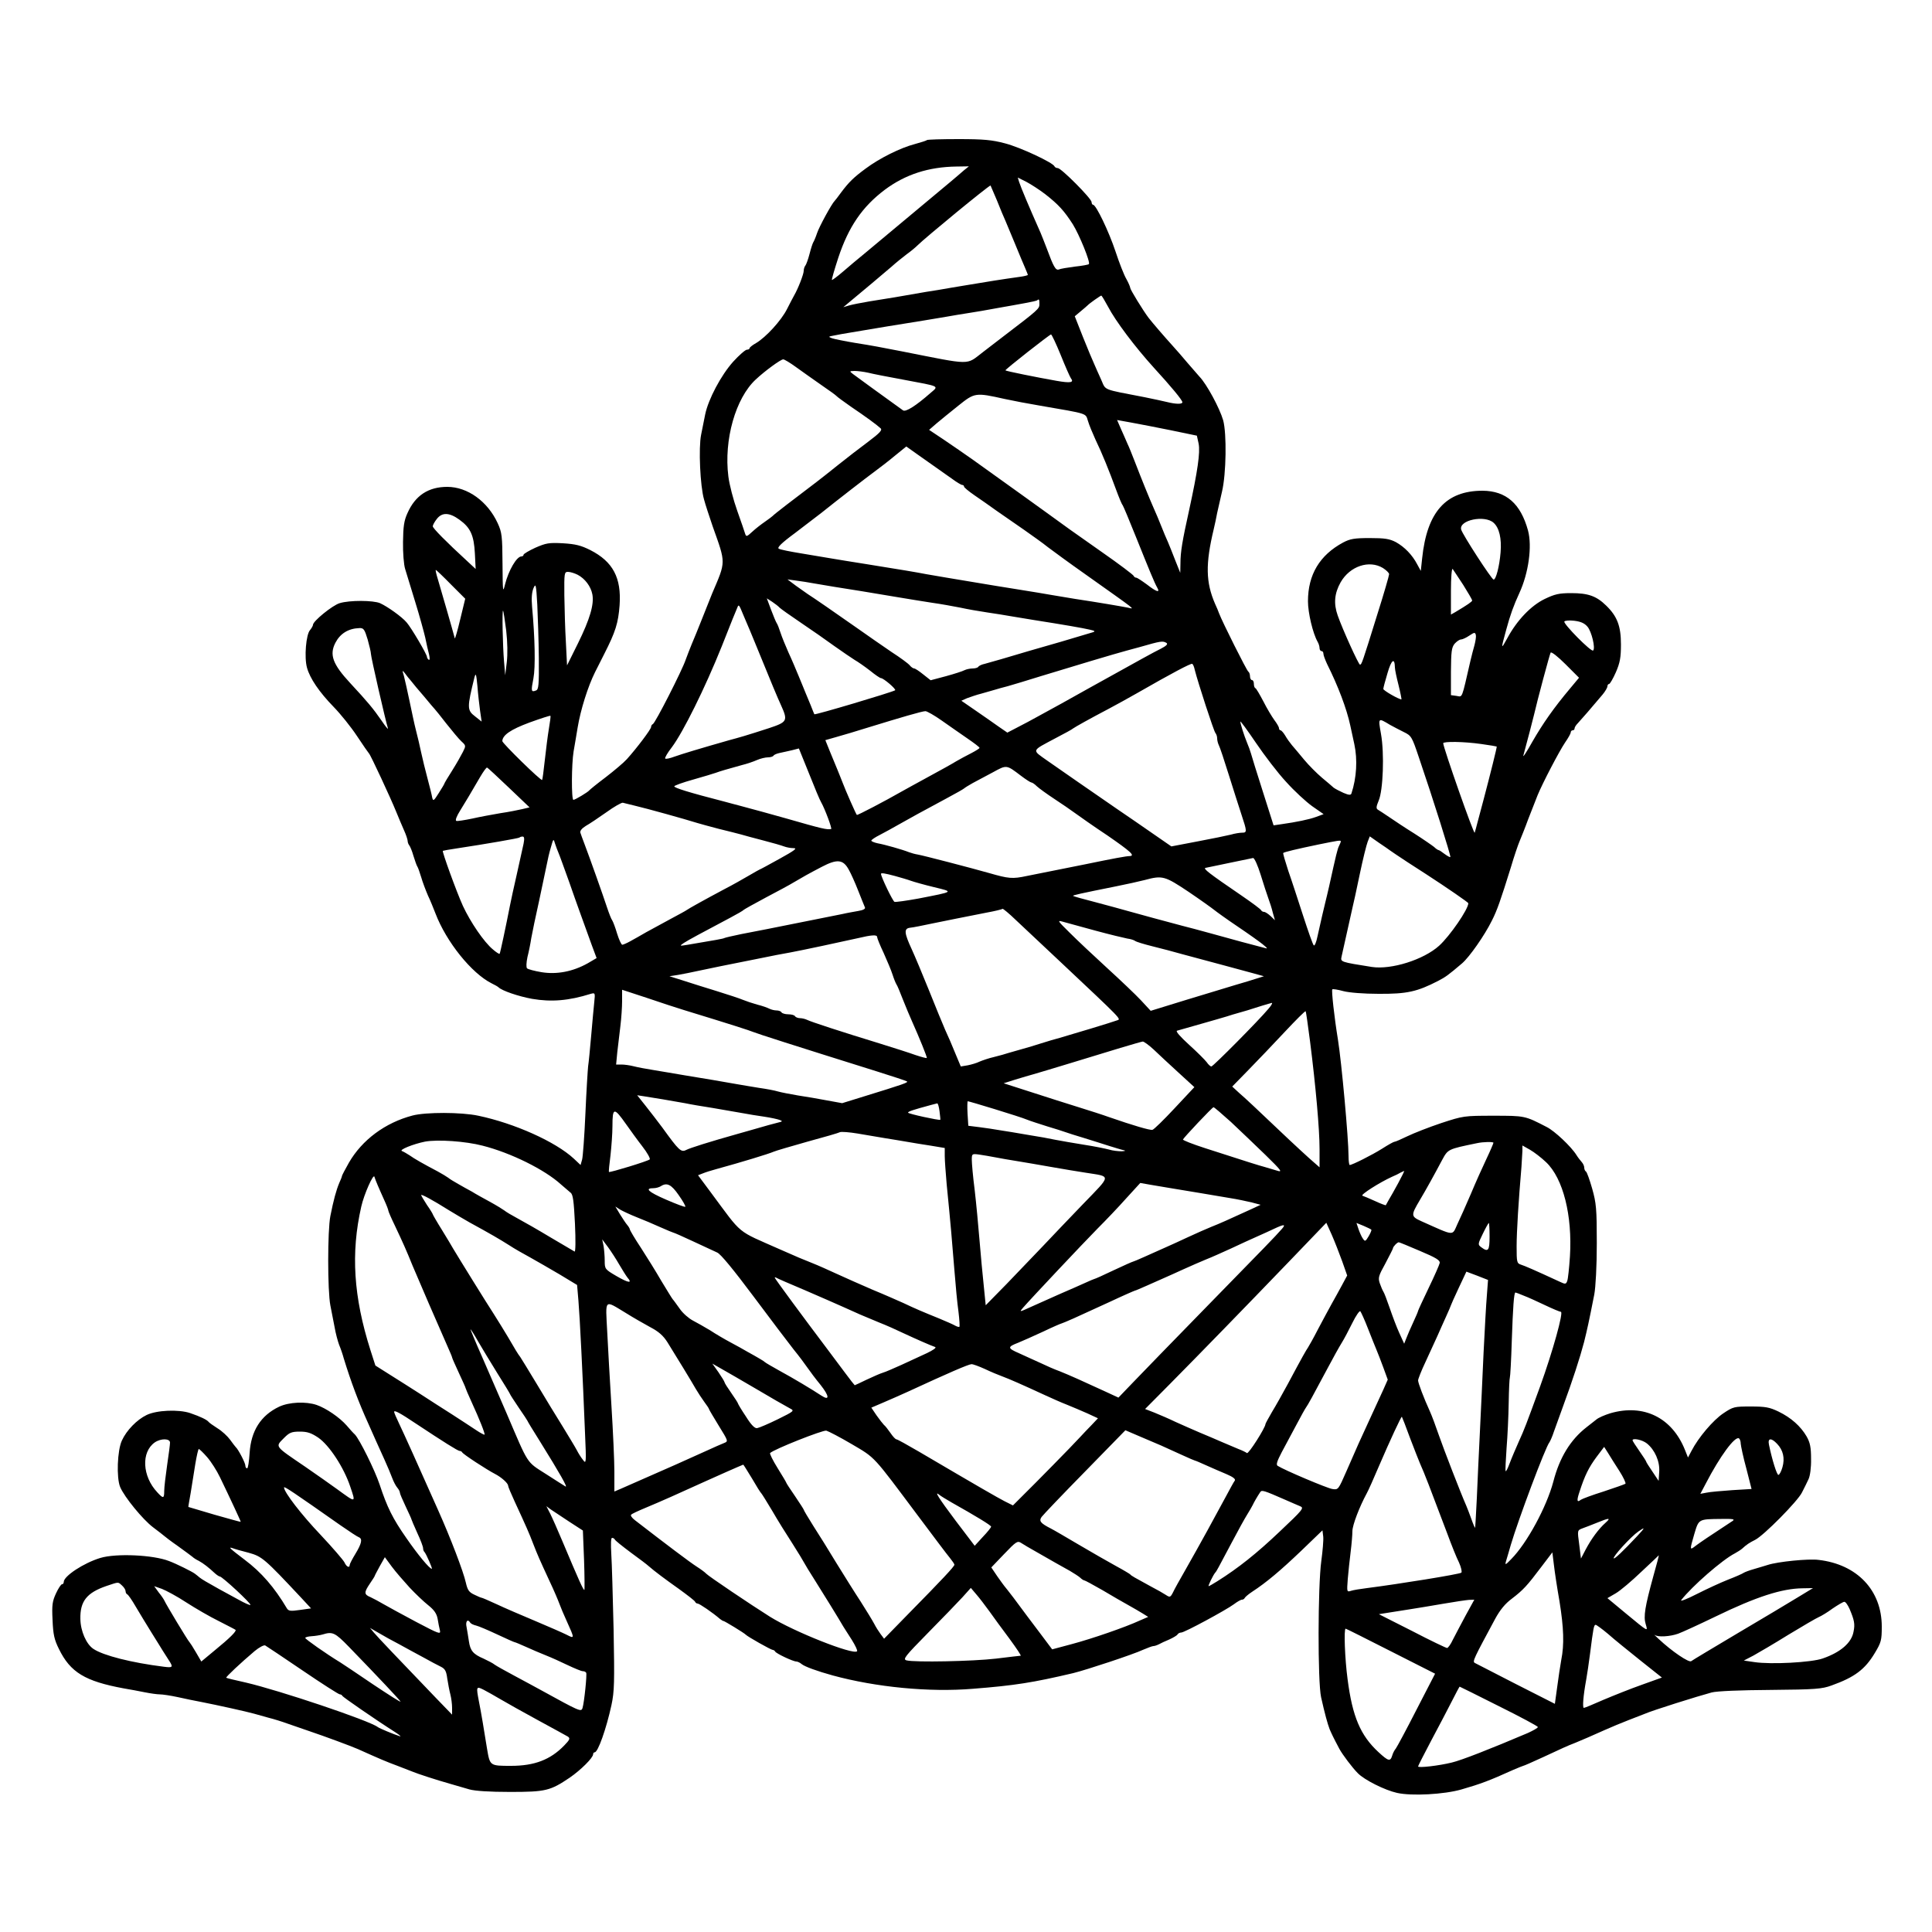 <?xml version="1.0" encoding="UTF-8" standalone="yes"?>
<svg version="1.0" xmlns="http://www.w3.org/2000/svg" width="1000" height="1000" viewBox="0 0 1000 1000" preserveAspectRatio="xMidYMid meet">
  <g transform="translate(0,1000) scale(0.1,-0.1)" fill="#000000" stroke="none">
    <path d="M4798 9275 c-3 -3 -31 -12 -64 -21 -73 -19 -182 -73 -254 -127 -61
-45 -86 -69 -127 -124 -15 -21 -30 -40 -33 -43 -14 -13 -80 -133 -91 -167 -7
-21 -16 -42 -20 -48 -3 -5 -12 -32 -19 -60 -7 -27 -17 -54 -21 -59 -5 -6 -9
-18 -9 -28 0 -17 -29 -92 -50 -128 -5 -8 -21 -40 -36 -69 -30 -60 -110 -147
-161 -177 -18 -10 -33 -22 -33 -26 0 -4 -6 -8 -14 -8 -8 0 -40 -28 -71 -62
-63 -70 -129 -195 -145 -273 -5 -27 -15 -75 -21 -105 -14 -68 -5 -266 15 -335
7 -27 28 -90 45 -140 69 -194 69 -178 -3 -347 -7 -18 -30 -76 -51 -128 -21
-52 -45 -113 -55 -135 -9 -22 -23 -58 -31 -80 -18 -54 -158 -329 -170 -333 -5
-2 -9 -9 -9 -15 0 -11 -72 -107 -125 -166 -16 -18 -66 -60 -110 -94 -44 -33
-82 -64 -85 -68 -7 -9 -73 -49 -82 -49 -11 0 -10 186 1 251 5 30 15 86 21 124
15 91 53 212 90 286 5 9 26 52 48 95 58 114 72 159 79 251 10 142 -34 226
-152 286 -48 24 -76 31 -141 35 -73 4 -88 1 -143 -23 -33 -15 -61 -32 -61 -36
0 -5 -5 -9 -11 -9 -25 0 -67 -73 -85 -145 -11 -46 -12 -39 -13 107 -1 144 -3
162 -25 210 -52 113 -156 188 -261 188 -98 0 -166 -45 -206 -136 -18 -39 -22
-70 -23 -149 -1 -55 4 -118 11 -140 7 -22 30 -98 52 -170 22 -71 45 -155 52
-185 6 -30 15 -70 20 -88 4 -19 4 -30 -2 -27 -5 4 -9 10 -9 15 0 13 -82 152
-105 178 -24 29 -100 83 -138 100 -35 15 -157 16 -209 0 -37 -11 -138 -93
-138 -112 0 -5 -7 -17 -15 -27 -21 -22 -31 -142 -16 -195 15 -55 63 -126 139
-204 35 -36 89 -103 120 -150 31 -47 59 -87 62 -90 8 -7 113 -233 140 -300 12
-30 31 -74 41 -97 11 -24 19 -49 19 -56 0 -7 4 -17 8 -22 5 -6 15 -30 22 -55
8 -25 16 -49 20 -55 4 -5 12 -30 20 -55 7 -25 23 -67 35 -95 13 -27 30 -70 39
-93 56 -147 187 -310 291 -362 17 -8 32 -17 35 -20 18 -18 103 -47 174 -60
100 -17 189 -10 304 26 22 6 23 5 18 -42 -3 -27 -10 -105 -16 -174 -6 -69 -13
-141 -16 -160 -2 -19 -9 -129 -14 -245 -5 -115 -13 -222 -17 -237 l-8 -28 -35
33 c-95 88 -308 183 -494 222 -88 19 -274 19 -341 1 -141 -37 -261 -126 -329
-244 -20 -35 -36 -66 -36 -69 0 -3 -6 -19 -14 -36 -16 -38 -30 -90 -46 -171
-15 -75 -15 -387 0 -463 6 -32 16 -83 22 -113 5 -30 16 -71 23 -90 8 -19 19
-51 24 -70 37 -121 77 -228 128 -340 13 -30 32 -71 40 -90 9 -19 28 -62 43
-95 15 -33 33 -76 40 -95 7 -19 19 -42 27 -51 7 -8 13 -20 13 -26 0 -5 14 -37
30 -71 16 -34 30 -64 30 -67 0 -2 14 -34 30 -70 17 -36 30 -71 30 -79 0 -7 3
-16 7 -19 9 -10 43 -87 38 -87 -12 0 -73 74 -131 158 -72 103 -100 160 -139
278 -25 75 -104 234 -128 259 -7 6 -26 27 -43 47 -37 42 -106 89 -155 106 -56
19 -143 15 -194 -9 -95 -45 -146 -125 -153 -240 -3 -44 -8 -79 -13 -79 -5 0
-9 6 -9 14 0 14 -37 85 -50 96 -3 3 -16 20 -29 38 -13 18 -42 45 -65 59 -22
14 -43 29 -46 33 -8 11 -43 28 -96 46 -60 20 -174 15 -225 -10 -50 -24 -104
-79 -128 -132 -24 -51 -29 -193 -9 -241 22 -52 117 -168 170 -208 29 -22 55
-42 58 -45 3 -3 34 -27 70 -52 36 -26 70 -51 76 -56 5 -5 20 -15 33 -21 24
-13 52 -35 83 -64 10 -9 22 -17 26 -17 12 0 164 -141 158 -147 -2 -3 -31 10
-63 28 -32 17 -76 42 -99 54 -66 37 -87 49 -101 60 -7 6 -18 15 -25 20 -13 10
-95 51 -133 65 -81 32 -274 41 -356 16 -86 -26 -189 -94 -189 -124 0 -7 -4
-12 -9 -12 -5 0 -19 -21 -31 -47 -19 -41 -22 -60 -18 -138 3 -75 9 -102 33
-150 59 -121 135 -167 335 -204 30 -5 79 -14 108 -20 30 -6 65 -11 79 -11 14
0 55 -6 92 -14 36 -8 93 -20 126 -26 77 -15 231 -49 270 -60 17 -5 50 -14 75
-21 25 -6 70 -20 100 -31 30 -10 80 -28 110 -38 86 -29 215 -77 252 -93 118
-53 149 -66 203 -86 33 -13 69 -27 80 -31 26 -11 124 -43 195 -63 30 -9 75
-22 100 -29 29 -8 103 -13 210 -13 185 0 208 6 309 74 58 40 121 103 121 121
0 5 3 10 8 10 17 0 60 121 87 245 15 71 16 117 11 390 -4 171 -9 347 -12 392
-3 52 -2 83 4 83 6 0 12 -4 14 -8 1 -5 39 -35 83 -68 44 -32 85 -63 91 -69 32
-28 87 -69 159 -120 44 -32 82 -61 83 -66 2 -5 8 -9 13 -9 9 0 78 -47 116 -80
7 -5 14 -10 17 -10 6 0 109 -63 116 -71 9 -10 131 -79 140 -79 4 0 10 -4 12
-8 4 -10 93 -52 110 -52 6 0 19 -6 27 -13 15 -13 81 -37 161 -59 224 -61 500
-88 727 -69 216 17 310 32 518 81 69 17 311 97 362 121 24 10 47 19 53 19 6 0
18 4 28 9 9 5 34 17 54 25 20 9 40 21 43 26 3 6 12 10 19 10 17 0 231 116 272
146 17 13 36 24 42 24 6 0 12 4 14 8 2 5 19 20 39 33 75 49 147 110 254 212
l110 106 4 -32 c2 -18 -3 -75 -10 -127 -18 -131 -19 -624 -1 -705 19 -85 33
-136 44 -165 10 -23 17 -39 51 -103 16 -29 66 -96 95 -125 34 -35 140 -88 203
-102 76 -17 244 -8 334 18 100 29 143 45 267 101 26 11 50 21 52 21 3 0 49 20
103 45 99 46 124 58 166 74 36 15 88 37 152 66 33 15 89 38 125 52 36 14 74
29 85 33 38 17 274 91 345 110 27 7 148 12 305 13 232 2 266 5 315 23 120 43
173 83 224 168 33 55 36 66 36 137 0 187 -127 322 -327 345 -52 7 -211 -9
-263 -26 -14 -4 -45 -14 -70 -21 -25 -7 -49 -16 -55 -20 -5 -4 -41 -20 -80
-35 -38 -15 -112 -49 -163 -75 -51 -26 -87 -40 -80 -31 56 72 213 209 278 242
13 7 30 18 37 24 24 22 38 31 68 46 45 23 220 200 242 245 11 22 27 53 34 69
8 17 14 60 13 105 0 60 -5 84 -23 116 -31 53 -80 97 -146 129 -46 22 -67 26
-143 26 -86 0 -91 -1 -143 -36 -52 -35 -128 -124 -164 -194 l-18 -34 -16 40
c-67 167 -214 239 -386 189 -29 -9 -62 -23 -73 -33 -12 -9 -34 -27 -51 -40
-82 -64 -139 -156 -171 -281 -35 -131 -136 -318 -218 -401 -30 -31 -33 -32
-27 -11 4 12 15 51 25 85 37 126 179 506 200 531 4 6 15 30 23 55 9 25 30 83
47 130 49 133 88 253 109 333 17 69 24 100 53 247 7 39 13 144 13 265 0 180
-3 208 -24 283 -13 45 -27 85 -32 88 -5 3 -9 12 -9 20 0 9 -6 21 -12 28 -7 8
-20 24 -28 37 -27 44 -114 126 -155 146 -112 58 -112 58 -275 58 -153 0 -157
-1 -270 -38 -63 -21 -142 -52 -175 -68 -33 -16 -63 -29 -68 -29 -4 0 -33 -16
-64 -36 -51 -32 -154 -84 -167 -84 -3 0 -6 21 -6 46 0 90 -36 486 -55 604 -19
116 -34 254 -29 259 2 3 28 -1 57 -9 30 -8 107 -14 182 -14 148 -1 200 11 309
67 38 20 50 28 124 91 38 33 116 144 154 221 27 53 45 105 98 275 17 58 38
119 45 135 7 17 28 68 45 115 18 47 40 103 49 125 26 63 111 226 142 272 16
23 29 46 29 52 0 6 5 11 10 11 6 0 10 4 10 10 0 6 8 18 18 28 16 17 69 78 127
147 14 17 25 36 25 43 0 6 4 12 9 12 4 0 20 27 35 61 21 49 26 76 26 143 0 95
-19 146 -77 202 -50 49 -93 64 -180 64 -63 0 -85 -5 -137 -30 -71 -34 -144
-110 -194 -203 -34 -62 -34 -59 -6 43 21 78 39 127 68 190 48 104 67 242 45
324 -38 139 -113 205 -235 206 -190 0 -288 -109 -313 -350 l-7 -65 -18 33
c-26 50 -66 91 -111 116 -33 17 -57 21 -135 21 -80 0 -102 -4 -138 -23 -121
-65 -182 -166 -182 -304 0 -60 25 -166 50 -210 6 -10 10 -25 10 -33 0 -8 5
-15 10 -15 6 0 10 -6 10 -14 0 -8 9 -31 19 -53 57 -114 101 -230 120 -318 6
-27 15 -71 21 -97 17 -80 12 -173 -15 -255 -3 -9 -13 -9 -41 3 -20 9 -43 21
-51 27 -7 7 -35 30 -61 52 -26 22 -68 64 -92 93 -25 30 -53 64 -63 75 -10 12
-26 34 -35 50 -9 15 -20 27 -24 27 -4 0 -8 5 -8 11 0 6 -11 25 -24 42 -13 18
-39 61 -57 97 -19 36 -37 67 -41 68 -5 2 -8 12 -8 23 0 10 -4 19 -10 19 -5 0
-10 9 -10 19 0 11 -4 22 -9 25 -8 5 -133 254 -151 301 -4 11 -13 34 -21 50
-48 111 -50 206 -7 385 6 25 14 63 18 85 5 22 16 72 25 110 22 92 25 301 6
370 -18 62 -85 187 -123 226 -7 8 -34 39 -60 69 -25 30 -61 71 -80 92 -40 44
-102 116 -123 143 -28 37 -95 146 -95 155 0 5 -9 26 -20 46 -12 20 -37 84 -56
142 -35 105 -101 242 -116 242 -4 0 -8 6 -8 14 0 18 -157 176 -175 176 -7 0
-15 4 -17 9 -7 19 -178 99 -256 119 -68 18 -111 22 -241 22 -87 0 -160 -2
-163 -5z m192 -156 c-13 -12 -47 -40 -75 -64 -56 -47 -334 -279 -435 -363 -36
-29 -89 -74 -118 -99 -29 -25 -55 -44 -56 -42 -2 2 13 54 33 115 53 160 124
264 241 352 106 79 226 118 370 120 l65 1 -25 -20z m420 -124 c69 -54 98 -86
143 -156 34 -55 92 -197 83 -206 -2 -3 -35 -9 -73 -13 -38 -5 -75 -11 -83 -15
-16 -5 -27 14 -62 109 -11 28 -25 65 -32 81 -60 135 -102 235 -111 263 l-7 23
44 -22 c23 -12 68 -41 98 -64z m-250 -32 c17 -43 37 -91 45 -108 7 -16 29 -70
50 -120 20 -49 43 -104 51 -122 7 -17 14 -33 14 -36 0 -2 -19 -7 -42 -10 -87
-12 -175 -26 -263 -41 -49 -8 -121 -20 -160 -27 -38 -6 -90 -14 -115 -19 -61
-11 -150 -26 -240 -40 -41 -7 -88 -16 -105 -21 l-30 -9 25 21 c63 52 188 157
225 189 22 20 57 48 78 64 21 15 45 35 55 45 40 40 366 308 379 311 0 0 15
-35 33 -77z m575 -550 c39 -75 140 -209 238 -317 88 -96 147 -167 147 -178 0
-11 -35 -10 -79 1 -20 5 -72 16 -116 25 -223 43 -200 34 -225 90 -13 28 -29
65 -36 81 -8 17 -34 79 -58 139 l-43 109 31 26 c17 14 33 28 36 31 9 10 65 49
70 50 3 0 18 -26 35 -57z m-355 13 c0 -24 -4 -28 -185 -166 -18 -14 -67 -51
-108 -83 -89 -68 -52 -68 -417 4 -119 23 -148 29 -243 44 -54 9 -108 20 -120
24 -21 8 -20 9 8 14 17 4 59 11 95 17 36 6 119 20 185 31 66 11 147 24 180 29
33 5 87 15 120 20 33 6 87 15 120 20 33 5 98 16 145 25 47 8 112 20 145 26 33
6 61 12 64 15 9 8 11 4 11 -20z m110 -263 c24 -60 48 -114 53 -121 17 -22 -1
-26 -75 -13 -102 18 -261 50 -264 54 -4 3 228 185 236 186 3 1 26 -47 50 -106z
m-1370 -63 c30 -22 89 -63 130 -92 41 -28 77 -54 80 -58 3 -4 36 -28 73 -54
77 -52 136 -95 155 -113 10 -9 -4 -24 -65 -70 -43 -32 -112 -85 -153 -118 -41
-33 -93 -74 -114 -90 -118 -89 -222 -169 -226 -175 -3 -3 -21 -17 -40 -30 -19
-13 -49 -36 -66 -52 -28 -26 -32 -27 -37 -11 -3 10 -21 63 -41 119 -20 56 -41
136 -46 178 -24 189 37 405 142 502 48 45 129 104 142 104 6 0 36 -18 66 -40z
m373 -29 c23 -6 105 -22 182 -36 197 -37 185 -31 139 -71 -73 -64 -126 -98
-140 -88 -95 68 -243 176 -259 188 -19 15 -19 15 8 16 16 0 47 -4 70 -9z m707
-136 c41 -9 125 -25 185 -35 250 -43 233 -38 246 -78 6 -21 24 -64 39 -97 34
-70 71 -162 107 -260 14 -38 29 -75 34 -80 4 -6 35 -80 69 -165 68 -169 95
-236 110 -262 16 -28 -4 -22 -54 17 -26 19 -50 35 -55 35 -5 0 -11 4 -13 9 -1
5 -75 61 -164 123 -153 107 -197 139 -289 206 -35 26 -170 122 -383 275 -37
26 -102 71 -145 100 l-78 52 38 33 c21 18 72 59 113 92 85 68 88 69 240 35z
m860 -162 l135 -28 9 -41 c9 -45 -5 -142 -49 -344 -36 -162 -45 -218 -45 -275
l-1 -50 -26 65 c-14 36 -31 79 -38 95 -8 17 -23 53 -34 81 -11 28 -29 71 -40
95 -23 52 -62 148 -97 239 -14 36 -31 79 -39 95 -7 17 -22 50 -33 75 l-20 46
72 -13 c39 -7 132 -25 206 -40z m-1212 -195 c19 -13 53 -38 78 -55 24 -18 49
-33 54 -33 6 0 10 -4 10 -9 0 -4 24 -24 53 -44 28 -19 81 -56 117 -82 36 -25
99 -69 140 -97 41 -29 98 -69 125 -91 28 -21 111 -82 185 -134 283 -201 265
-186 227 -178 -30 6 -158 28 -272 45 -38 6 -92 15 -120 20 -27 5 -106 18 -175
29 -69 11 -168 27 -220 36 -52 9 -120 20 -150 25 -30 5 -77 13 -105 18 -57 11
-123 22 -310 52 -71 11 -155 25 -185 30 -30 5 -100 17 -155 26 -55 9 -106 19
-114 24 -10 5 12 28 84 81 54 41 115 88 136 104 81 65 232 182 277 215 26 19
74 56 105 82 l58 47 62 -44 c34 -24 77 -54 95 -67z m-2470 -268 c57 -41 75
-80 80 -175 l4 -80 -43 40 c-111 102 -179 171 -179 181 0 6 9 23 21 38 27 35
65 34 117 -4z m5353 -16 c29 -26 42 -81 36 -153 -6 -73 -24 -141 -36 -141 -10
0 -161 233 -168 259 -13 49 122 77 168 35z m-573 -234 c17 -11 32 -25 32 -32
0 -7 -27 -101 -61 -208 -79 -254 -81 -260 -90 -260 -7 0 -89 180 -115 254 -22
62 -17 115 15 172 48 84 148 117 219 74z m416 -88 c25 -40 46 -76 46 -80 0 -6
-25 -23 -87 -60 l-23 -13 0 123 c0 68 4 118 9 113 4 -6 29 -43 55 -83z m-5240
3 l74 -74 -26 -107 c-14 -59 -27 -103 -28 -98 -8 32 -76 267 -88 307 -8 26
-13 47 -10 47 2 0 38 -34 78 -75z m656 50 c38 -20 68 -60 76 -101 10 -52 -13
-129 -74 -253 l-57 -115 -6 120 c-4 65 -7 174 -8 242 -1 117 0 122 19 122 12
0 34 -7 50 -15z m1225 -45 c57 -10 136 -23 245 -40 41 -7 122 -20 180 -30 58
-10 141 -23 185 -30 44 -6 109 -18 145 -25 36 -8 99 -19 140 -25 41 -6 98 -15
125 -20 28 -5 79 -13 115 -19 153 -24 257 -42 290 -50 28 -6 31 -9 15 -14 -68
-21 -266 -79 -300 -88 -22 -6 -51 -15 -65 -19 -55 -17 -167 -49 -193 -56 -15
-3 -30 -10 -33 -15 -3 -5 -16 -9 -30 -9 -13 0 -32 -4 -42 -9 -9 -5 -52 -19
-96 -31 l-79 -21 -38 30 c-21 17 -42 31 -47 31 -5 0 -16 7 -23 16 -7 9 -49 40
-94 69 -44 30 -125 86 -180 125 -115 81 -230 160 -254 175 -9 6 -36 25 -61 43
l-44 33 44 -6 c25 -3 68 -10 95 -15z m-1426 -386 c1 -142 -1 -163 -15 -168
-25 -10 -26 -3 -13 63 11 58 8 207 -7 371 -4 44 -1 75 7 95 12 28 14 21 20
-85 3 -63 7 -188 8 -276z m1246 261 c6 -6 55 -41 110 -78 55 -37 134 -92 175
-122 41 -29 88 -61 104 -71 16 -9 52 -34 79 -55 27 -22 52 -39 57 -39 13 0 81
-58 73 -63 -22 -12 -415 -129 -418 -124 -1 1 -9 22 -19 47 -10 25 -22 54 -27
65 -4 11 -20 48 -34 83 -14 34 -38 91 -54 125 -15 34 -34 80 -41 102 -7 22
-16 45 -20 50 -4 6 -17 37 -29 69 l-22 59 28 -18 c15 -10 33 -24 38 -30z
m-174 -70 c10 -22 29 -69 44 -105 91 -223 119 -290 137 -329 37 -82 34 -88
-62 -120 -47 -15 -105 -34 -130 -41 -25 -7 -58 -17 -75 -21 -151 -43 -247 -72
-283 -85 -24 -9 -46 -14 -49 -10 -3 3 12 30 35 59 58 78 170 303 258 522 41
105 78 196 82 204 4 11 8 8 16 -10 5 -13 18 -42 27 -64z m-1241 -48 c7 -61 8
-124 3 -165 l-8 -67 -6 70 c-7 81 -11 270 -5 264 2 -2 9 -48 16 -102z m5597
19 c21 -25 42 -111 29 -123 -9 -10 -156 139 -149 150 3 5 26 7 51 4 33 -4 53
-12 69 -31z m-6314 -66 c9 -32 17 -66 17 -75 0 -16 75 -344 88 -385 2 -8 -13
10 -33 40 -43 62 -71 96 -162 194 -91 98 -109 147 -77 209 25 48 67 74 124 76
22 1 27 -6 43 -59z m5729 -29 c-6 -20 -15 -56 -21 -81 -47 -204 -40 -187 -72
-182 l-29 4 0 122 c1 103 3 124 19 144 11 12 25 22 33 22 7 0 27 9 43 20 27
18 30 18 34 3 2 -9 -2 -32 -7 -52z m-1594 11 c8 -6 -1 -15 -30 -30 -46 -23
-76 -40 -368 -202 -52 -29 -117 -65 -145 -81 -27 -15 -79 -43 -115 -63 -36
-20 -88 -48 -116 -62 l-50 -26 -45 31 c-24 17 -78 55 -119 83 l-74 51 29 13
c17 6 50 18 75 24 25 7 56 16 70 20 14 4 43 13 65 18 22 6 101 30 175 53 153
47 387 117 440 131 19 5 51 14 70 19 108 31 118 33 138 21z m2090 -234 c-86
-102 -143 -184 -197 -278 -29 -52 -50 -84 -46 -70 21 78 48 180 55 210 17 75
81 313 86 322 4 6 38 -21 77 -60 l70 -70 -45 -54z m-908 107 c0 -11 9 -53 19
-92 10 -40 16 -73 15 -73 -14 0 -94 46 -94 54 0 6 10 43 22 83 20 69 37 81 38
28z m-1036 -12 c16 -64 99 -319 107 -327 5 -6 9 -18 9 -28 0 -10 4 -26 9 -36
5 -9 28 -78 51 -152 23 -74 53 -167 66 -207 29 -87 29 -93 3 -93 -12 0 -38 -4
-58 -10 -20 -5 -97 -21 -172 -35 l-136 -26 -94 65 c-52 36 -137 95 -189 130
-138 95 -275 190 -358 248 -83 59 -86 49 43 118 44 23 85 45 90 50 11 8 84 49
185 102 36 19 101 55 145 80 181 104 280 156 286 152 4 -2 10 -16 13 -31z
m-4056 -58 c9 -12 39 -48 67 -80 27 -33 52 -62 55 -65 3 -3 30 -36 60 -75 30
-38 65 -80 78 -92 24 -22 24 -23 8 -55 -9 -18 -34 -62 -56 -97 -22 -34 -40
-65 -40 -67 0 -2 -13 -24 -29 -49 -26 -41 -29 -43 -34 -23 -2 13 -13 57 -24
98 -11 41 -26 102 -33 135 -7 33 -19 85 -27 115 -8 30 -22 98 -33 150 -11 52
-24 111 -29 130 -10 32 -9 33 5 15 8 -11 22 -29 32 -40z m357 -155 l8 -55 -34
27 c-42 32 -42 45 -3 203 7 24 9 16 15 -45 3 -41 10 -100 14 -130z m2390 -50
c39 -27 98 -69 132 -92 35 -24 63 -45 63 -49 0 -3 -19 -15 -42 -27 -24 -12
-59 -31 -78 -42 -19 -12 -84 -48 -145 -81 -60 -33 -123 -67 -140 -77 -84 -48
-227 -123 -230 -120 -5 5 -60 130 -74 168 -8 19 -19 49 -26 65 -7 17 -24 58
-38 92 l-25 62 56 16 c32 9 107 31 167 50 169 52 278 84 295 84 8 0 47 -22 85
-49z m-2034 -42 c-6 -35 -15 -108 -21 -162 -6 -55 -12 -101 -14 -103 -6 -6
-206 190 -206 201 1 31 43 60 140 96 58 21 107 37 109 35 2 -2 -2 -32 -8 -67z
m4354 20 c17 -9 48 -26 71 -37 39 -19 42 -24 77 -128 74 -217 168 -515 164
-519 -2 -2 -15 5 -30 16 -14 11 -28 20 -31 20 -3 0 -14 7 -23 16 -10 8 -56 40
-103 70 -47 29 -105 68 -130 85 -25 17 -51 34 -58 38 -10 6 -9 16 4 47 23 53
30 244 12 345 -15 85 -16 85 47 47z m-538 -295 c42 -47 103 -103 135 -126 l59
-41 -38 -14 c-38 -14 -103 -27 -180 -38 l-41 -6 -55 173 c-31 96 -58 185 -62
199 -4 14 -13 39 -20 55 -16 39 -35 99 -35 110 0 5 36 -44 80 -109 44 -65 114
-157 157 -203z m1010 196 c43 -6 79 -12 80 -13 2 -2 -33 -142 -67 -271 -12
-44 -26 -98 -32 -120 -6 -22 -12 -47 -15 -55 -4 -12 -161 436 -163 463 0 10
107 9 197 -4z m-3417 -301 c20 -35 58 -138 52 -139 -23 -4 -42 0 -237 56 -56
16 -180 50 -237 65 -21 6 -55 14 -75 20 -190 49 -263 72 -263 80 0 4 44 20 98
35 53 15 106 31 117 35 21 8 59 19 135 40 25 6 60 18 78 26 18 8 44 14 57 14
13 0 26 4 29 9 3 5 18 11 33 14 16 3 44 10 63 14 l35 9 53 -131 c28 -71 56
-138 62 -147z m1034 137 c25 -19 50 -35 54 -35 5 0 18 -9 29 -20 12 -11 52
-40 90 -65 37 -24 86 -58 108 -74 22 -16 97 -69 168 -116 120 -83 143 -104
115 -106 -18 0 -83 -12 -233 -43 -71 -14 -152 -30 -180 -36 -27 -5 -81 -16
-120 -24 -75 -16 -94 -14 -195 15 -95 27 -341 91 -370 96 -14 2 -34 8 -45 12
-32 13 -127 40 -162 46 -18 4 -33 10 -33 14 0 4 19 17 43 29 23 12 69 37 102
56 63 36 104 58 245 134 47 25 87 48 90 51 3 3 23 16 45 28 22 12 69 37 105
56 71 39 69 39 144 -18z m-2650 -62 l107 -102 -38 -9 c-21 -5 -72 -15 -113
-21 -41 -7 -107 -19 -146 -28 -39 -8 -76 -14 -82 -12 -7 2 1 24 20 54 31 50
50 82 103 173 17 29 33 51 36 49 4 -1 54 -48 113 -104z m651 -93 c64 -15 258
-69 325 -90 14 -4 63 -18 110 -30 47 -11 99 -25 115 -29 17 -5 68 -19 115 -31
47 -12 95 -26 108 -31 13 -5 35 -9 50 -9 21 0 3 -13 -73 -55 -54 -30 -100 -55
-102 -55 -1 0 -26 -14 -55 -31 -29 -17 -87 -50 -128 -71 -109 -58 -184 -100
-195 -108 -5 -4 -44 -25 -85 -47 -41 -22 -97 -53 -125 -68 -27 -16 -65 -37
-83 -47 -18 -10 -37 -18 -41 -18 -5 0 -17 26 -27 58 -9 31 -21 62 -25 68 -5 6
-17 37 -28 70 -19 58 -87 250 -117 329 -8 22 -18 47 -20 55 -3 9 7 22 28 35
18 10 66 42 107 71 40 29 79 51 85 49 6 -2 34 -8 61 -15z m-575 -197 c-5 -21
-20 -92 -35 -158 -15 -66 -31 -138 -35 -160 -22 -112 -51 -249 -54 -252 -2 -2
-18 8 -35 23 -46 38 -116 141 -155 225 -34 75 -108 280 -104 285 2 1 32 7 68
12 158 24 325 53 329 57 2 3 10 5 16 5 9 0 10 -11 5 -37z m4485 -35 c6 -4 46
-32 91 -61 44 -28 87 -56 96 -62 108 -70 218 -146 218 -150 0 -31 -95 -169
-151 -220 -81 -73 -248 -125 -348 -110 -164 26 -163 26 -157 54 13 60 49 219
56 251 5 19 22 98 38 175 16 77 35 153 41 168 l11 28 47 -33 c27 -18 53 -36
58 -40z m-4304 -13 c5 -11 29 -78 55 -150 43 -124 63 -177 117 -327 l25 -67
-46 -27 c-77 -43 -160 -59 -239 -46 -36 6 -70 15 -75 20 -5 5 -4 29 2 58 7 27
16 72 20 99 5 28 23 115 41 195 17 80 34 163 39 185 4 22 13 62 21 88 13 47
14 48 22 20 5 -15 13 -37 18 -48z m4049 60 c0 -3 -4 -13 -9 -23 -8 -15 -15
-44 -52 -212 -6 -25 -14 -61 -19 -80 -9 -36 -21 -88 -41 -178 -6 -30 -15 -50
-19 -45 -5 4 -29 73 -55 153 -26 80 -60 185 -77 233 -16 49 -28 90 -26 92 5 5
72 21 183 44 103 21 115 23 115 16z m-415 -172 c15 -49 33 -104 40 -123 7 -19
18 -52 23 -74 l11 -39 -23 22 c-12 11 -27 21 -33 21 -6 0 -13 4 -15 8 -1 5
-47 39 -101 76 -170 116 -202 141 -187 144 8 2 65 13 125 26 61 13 115 24 121
25 7 0 24 -38 39 -86z m-2132 26 c11 -19 33 -68 49 -109 16 -41 32 -80 35 -87
3 -7 -9 -14 -34 -18 -21 -4 -58 -10 -83 -16 -50 -10 -219 -44 -290 -58 -25 -5
-70 -14 -100 -20 -30 -6 -91 -18 -134 -26 -44 -9 -82 -18 -86 -20 -6 -4 -48
-11 -190 -35 -44 -7 -44 -7 -21 9 23 15 88 50 241 131 36 19 67 37 70 41 3 3
55 32 115 64 61 32 124 66 140 76 51 30 77 45 148 82 80 42 111 39 140 -14z
m239 -33 c29 -8 67 -19 83 -25 17 -6 70 -21 120 -33 102 -25 107 -22 -82 -59
-61 -11 -117 -19 -123 -17 -9 3 -70 130 -70 145 0 6 20 3 72 -11z m1520 -82
c62 -42 122 -85 133 -94 11 -9 65 -48 120 -85 55 -37 114 -79 130 -92 29 -24
29 -25 5 -18 -48 12 -166 44 -270 73 -58 16 -125 34 -150 40 -88 23 -226 61
-280 76 -30 9 -106 29 -169 46 -63 16 -116 31 -117 33 -3 3 36 12 221 49 55
11 123 26 150 33 92 25 104 21 227 -61z m-662 -364 c320 -301 313 -294 293
-301 -23 -9 -245 -76 -298 -91 -22 -6 -65 -18 -95 -28 -30 -10 -75 -23 -100
-30 -25 -7 -56 -16 -70 -20 -14 -5 -47 -14 -75 -21 -27 -6 -61 -18 -75 -24
-14 -7 -41 -15 -61 -19 l-36 -6 -28 67 c-15 38 -39 93 -53 123 -13 30 -51 122
-84 205 -33 82 -73 177 -89 212 -39 84 -41 107 -9 111 14 1 68 12 120 23 96
20 130 26 275 55 44 8 81 17 84 20 2 2 34 -24 70 -59 36 -34 140 -132 231
-217z m180 163 c74 -20 149 -38 165 -41 17 -2 35 -8 40 -12 6 -5 46 -17 90
-28 44 -11 114 -29 155 -41 162 -43 308 -83 364 -98 l58 -16 -38 -12 c-22 -7
-70 -22 -109 -33 -38 -12 -153 -46 -254 -77 l-185 -57 -50 54 c-28 30 -107
105 -176 168 -69 63 -156 145 -193 182 -64 63 -66 66 -35 57 18 -5 94 -26 168
-46z m-1130 -33 c0 -6 15 -43 34 -83 18 -40 39 -90 46 -112 7 -22 16 -44 20
-50 4 -5 19 -41 34 -80 15 -38 36 -88 46 -110 38 -85 80 -188 77 -191 -2 -2
-28 5 -58 15 -30 11 -115 38 -189 61 -190 58 -352 111 -372 121 -10 5 -27 9
-37 9 -11 0 -23 5 -26 10 -3 6 -19 10 -35 10 -16 0 -32 5 -35 10 -3 6 -15 10
-26 10 -10 0 -27 4 -37 9 -9 5 -37 15 -62 21 -25 7 -58 18 -75 25 -16 7 -77
27 -135 45 -58 18 -136 42 -175 55 l-70 22 45 7 c25 4 72 14 105 21 33 7 85
18 115 24 30 6 114 23 185 37 72 15 150 30 175 34 55 10 275 57 350 74 71 17
100 19 100 6z m-1000 -378 c255 -78 338 -105 360 -114 22 -9 193 -64 640 -204
80 -25 149 -48 154 -51 9 -6 -18 -15 -222 -78 l-113 -35 -77 14 c-42 8 -111
20 -152 26 -41 7 -88 16 -105 21 -16 5 -59 13 -95 18 -36 6 -92 15 -125 21
-33 6 -85 15 -115 20 -30 5 -95 16 -145 24 -49 8 -121 21 -160 27 -38 6 -86
15 -105 20 -19 5 -48 9 -63 9 l-28 0 6 63 c4 34 11 95 16 135 5 40 9 100 9
131 l0 58 128 -42 c70 -24 156 -52 192 -63z m3025 6 c-50 -60 -286 -298 -295
-298 -5 0 -16 10 -24 22 -9 12 -50 53 -91 90 -45 41 -71 70 -63 73 7 2 63 18
123 35 61 17 121 35 135 39 14 5 45 14 70 21 25 7 52 15 60 18 20 7 93 29 103
31 5 0 -3 -14 -18 -31z m216 -170 c29 -229 49 -452 49 -556 l0 -94 -32 28
c-18 15 -103 93 -188 174 -85 81 -172 163 -194 181 l-38 35 83 85 c46 47 131
136 188 197 58 62 106 110 109 108 2 -2 12 -73 23 -158z m-810 -40 c25 -24 82
-77 128 -119 l83 -76 -102 -109 c-56 -60 -107 -110 -115 -112 -13 -3 -101 23
-225 66 -30 11 -102 34 -160 52 -58 18 -168 53 -245 78 l-140 45 60 19 c33 10
76 23 95 28 19 5 100 30 180 54 214 66 374 114 385 115 6 0 31 -18 56 -41z
m-2541 -258 c36 -6 88 -15 115 -20 28 -6 93 -17 145 -25 52 -9 120 -21 150
-26 30 -6 82 -14 116 -19 34 -5 70 -13 80 -17 16 -6 15 -8 -11 -14 -28 -7 -50
-13 -140 -39 -19 -5 -50 -14 -67 -19 -146 -41 -247 -73 -266 -83 -27 -14 -38
-3 -124 116 -24 32 -63 83 -87 113 l-43 54 33 -5 c19 -3 63 -10 99 -16z m1719
-51 c75 -23 150 -47 166 -54 17 -7 64 -22 105 -35 41 -12 84 -26 95 -30 11 -4
54 -18 95 -30 41 -13 100 -31 130 -41 30 -9 64 -20 75 -22 14 -3 10 -5 -10 -6
-17 0 -46 3 -65 9 -19 5 -77 17 -130 25 -52 8 -117 20 -145 25 -27 6 -93 18
-145 26 -52 9 -117 20 -145 24 -27 5 -76 12 -107 16 l-56 7 -4 63 c-2 35 -1
64 1 64 3 0 66 -18 140 -41z m-286 -11 c3 -24 5 -43 4 -44 -6 -4 -167 31 -167
37 0 6 24 14 120 40 14 4 28 7 31 8 4 0 9 -18 12 -41z m1508 -55 c46 -43 126
-120 178 -170 85 -83 91 -92 60 -82 -19 6 -47 14 -64 19 -30 8 -78 23 -307 97
-65 21 -116 41 -115 45 3 9 151 166 158 167 3 1 43 -34 90 -76z m-3131 -11
c22 -31 60 -84 85 -116 25 -32 42 -63 38 -67 -9 -9 -206 -69 -211 -65 -2 2 2
41 8 87 5 46 10 113 10 150 0 98 8 99 70 11z m1340 -73 c36 -6 88 -14 115 -19
28 -5 83 -14 123 -20 l72 -12 0 -42 c0 -22 5 -88 10 -146 20 -200 29 -306 40
-445 6 -77 15 -173 21 -214 5 -41 7 -76 5 -78 -2 -3 -12 0 -23 6 -10 6 -47 22
-83 37 -84 34 -124 51 -185 80 -27 12 -99 44 -160 69 -60 26 -144 63 -185 82
-41 19 -97 44 -125 55 -53 21 -77 31 -165 70 -234 104 -192 69 -363 299 l-64
86 26 10 c14 6 44 15 66 21 138 38 272 79 300 91 11 5 90 28 175 52 85 23 161
45 168 49 7 3 48 0 90 -7 42 -7 106 -18 142 -24z m-2082 -39 c146 -37 322
-124 406 -201 19 -16 41 -35 49 -42 13 -9 17 -43 23 -161 4 -88 3 -147 -2
-144 -5 3 -61 36 -124 73 -63 38 -140 82 -170 98 -30 16 -62 35 -70 42 -8 6
-42 27 -75 45 -33 18 -75 41 -92 52 -18 10 -50 27 -70 39 -21 12 -45 26 -53
33 -8 6 -33 21 -55 33 -74 39 -120 65 -145 83 -14 9 -31 19 -39 22 -19 6 59
37 119 49 66 12 210 2 298 -21z m5232 15 c0 -3 -16 -41 -36 -83 -20 -42 -57
-124 -81 -182 -25 -58 -56 -128 -70 -157 -28 -61 -11 -62 -186 16 -55 25 -55
30 -7 111 31 52 72 126 115 207 30 55 29 55 180 86 31 7 85 8 85 2z m273 -101
c88 -84 136 -275 123 -487 -4 -60 -10 -117 -14 -127 -6 -17 -10 -18 -37 -5
-134 62 -183 83 -202 89 -22 7 -23 13 -23 95 0 76 10 236 25 411 2 30 4 68 5
83 l0 28 39 -22 c21 -12 59 -41 84 -65z m-2853 26 c25 -5 77 -14 115 -20 39
-6 117 -20 175 -30 58 -10 139 -24 180 -30 133 -21 135 -8 -14 -162 -72 -75
-167 -174 -210 -220 -44 -46 -128 -133 -186 -194 l-108 -110 -10 100 c-6 56
-16 162 -22 236 -6 74 -17 191 -25 260 -9 69 -15 139 -15 157 0 31 1 32 38 27
20 -3 57 -9 82 -14z m2087 -134 c-19 -35 -41 -74 -49 -87 -7 -13 -14 -25 -15
-27 0 -2 -25 7 -55 21 -29 13 -59 26 -66 28 -13 4 89 69 153 98 17 7 37 17 45
22 8 4 17 8 18 8 2 1 -12 -28 -31 -63z m-5282 -11 c7 -16 22 -51 34 -77 12
-26 21 -50 21 -54 0 -4 15 -39 34 -78 43 -91 59 -127 91 -206 27 -65 137 -319
181 -418 13 -29 24 -55 24 -58 0 -3 16 -39 35 -80 19 -41 35 -76 35 -79 0 -2
14 -35 31 -72 40 -87 71 -165 67 -169 -2 -1 -22 9 -44 24 -22 15 -78 51 -124
81 -47 30 -121 77 -165 106 -44 28 -114 73 -156 99 l-76 48 -26 81 c-87 274
-102 501 -47 742 14 63 63 173 68 154 2 -8 10 -27 17 -44z m4105 -15 c30 -5
96 -16 145 -24 50 -8 122 -21 160 -27 39 -6 90 -17 115 -23 l45 -12 -45 -21
c-120 -55 -169 -77 -210 -93 -25 -10 -79 -34 -120 -53 -41 -19 -97 -45 -125
-57 -27 -12 -74 -33 -103 -46 -29 -13 -55 -24 -57 -24 -3 0 -48 -20 -101 -45
-52 -25 -97 -45 -100 -45 -2 0 -23 -9 -47 -20 -23 -10 -82 -37 -132 -58 -49
-22 -117 -52 -150 -67 -59 -27 -60 -27 -40 -4 38 44 310 333 385 409 41 41
108 111 148 156 l74 81 51 -9 c29 -5 77 -13 107 -18z m-2547 -36 c22 -31 37
-58 34 -60 -2 -3 -47 14 -100 37 -92 40 -112 59 -64 59 12 0 29 5 37 10 32 21
55 9 93 -46z m-1188 -79 c28 -17 75 -45 105 -62 108 -59 156 -87 205 -118 27
-18 77 -46 110 -64 33 -18 101 -58 151 -87 l91 -55 7 -82 c7 -82 22 -383 34
-684 7 -156 6 -162 -10 -140 -10 12 -25 36 -33 52 -9 17 -42 71 -73 122 -31
50 -92 149 -134 220 -42 70 -81 133 -85 139 -12 15 -28 42 -64 104 -18 30 -51
84 -74 120 -36 55 -179 286 -210 338 -5 10 -31 52 -57 95 -27 43 -48 80 -48
82 0 2 -13 24 -30 48 -16 25 -30 48 -30 51 0 7 59 -25 145 -79z m970 -35 c33
-13 88 -36 123 -52 34 -15 65 -28 67 -28 3 0 49 -20 102 -45 54 -25 110 -51
125 -58 18 -7 87 -92 188 -227 88 -118 182 -242 208 -275 27 -33 59 -76 72
-95 13 -19 43 -59 67 -88 46 -58 48 -84 5 -56 -50 33 -147 91 -217 129 -38 21
-72 41 -75 44 -3 3 -16 12 -29 19 -13 8 -40 23 -60 34 -20 12 -60 34 -90 50
-30 16 -78 44 -105 62 -28 17 -69 40 -90 51 -21 11 -52 38 -67 60 -16 22 -32
45 -37 50 -5 6 -31 49 -59 95 -27 47 -75 124 -106 172 -32 48 -57 91 -57 95 0
3 -6 14 -13 22 -8 9 -24 34 -38 56 l-24 40 25 -16 c14 -8 52 -26 85 -39z
m3652 -228 l26 -74 -28 -52 c-15 -28 -39 -71 -53 -96 -14 -25 -45 -83 -70
-130 -24 -47 -48 -89 -52 -95 -8 -11 -30 -49 -104 -188 -26 -48 -63 -114 -82
-145 -18 -31 -34 -60 -34 -63 0 -18 -88 -157 -96 -150 -5 4 -25 14 -44 21 -19
8 -57 24 -85 36 -27 12 -79 34 -115 49 -35 15 -92 40 -125 55 -33 16 -82 37
-109 48 l-49 19 124 125 c171 173 388 396 619 636 l195 203 28 -62 c15 -34 39
-96 54 -137z m151 163 c2 -2 -4 -17 -14 -34 -16 -27 -19 -28 -29 -13 -7 9 -17
32 -23 49 l-11 33 37 -15 c20 -9 38 -17 40 -20z m612 -35 c0 -74 -7 -83 -44
-55 -17 13 -17 16 9 69 15 31 29 56 31 56 2 0 4 -31 4 -70z m-1076 38 c-38
-43 -83 -89 -388 -401 -171 -175 -344 -353 -384 -395 l-73 -76 -67 31 c-117
54 -186 85 -236 105 -28 10 -73 30 -100 43 -28 13 -78 35 -110 50 -62 27 -63
33 -6 55 19 8 77 33 128 57 50 24 94 43 97 43 2 0 30 12 62 26 32 15 116 53
186 85 70 33 130 59 132 59 3 0 30 12 62 26 32 14 72 32 88 39 17 7 62 28 100
45 39 18 91 40 117 51 26 10 84 36 130 57 46 22 106 49 133 61 28 12 68 31 90
41 53 25 62 24 39 -2z m-3429 -183 c16 -27 35 -58 43 -68 27 -31 5 -28 -57 8
-60 35 -61 37 -61 79 0 24 -3 59 -6 77 l-7 34 30 -40 c16 -22 42 -62 58 -90z
m4145 70 c83 -35 104 -48 102 -62 -2 -10 -28 -69 -58 -131 -30 -62 -54 -115
-54 -117 0 -3 -11 -29 -25 -59 -14 -30 -30 -67 -36 -83 l-11 -28 -25 55 c-14
30 -36 89 -50 130 -14 41 -29 80 -33 85 -4 6 -12 25 -18 42 -10 29 -7 39 29
104 21 40 39 75 39 78 0 8 22 31 30 31 3 0 52 -20 110 -45z m346 -230 c-4 -44
-11 -177 -17 -295 -5 -118 -14 -303 -19 -410 -5 -107 -13 -262 -16 -345 -4
-82 -8 -151 -9 -153 -1 -1 -10 19 -19 45 -10 27 -21 57 -26 68 -30 68 -117
293 -142 365 -16 47 -37 103 -47 125 -32 70 -61 147 -61 160 0 7 17 51 39 97
21 45 49 106 61 133 12 28 33 74 46 103 13 29 24 54 24 56 0 2 18 42 40 89
l40 85 56 -21 56 -22 -6 -80z m-3530 27 c76 -33 166 -72 199 -87 72 -33 100
-45 185 -80 36 -14 92 -39 125 -55 71 -33 144 -65 165 -72 9 -3 -9 -16 -45
-33 -33 -15 -91 -42 -130 -60 -38 -17 -81 -36 -95 -40 -14 -4 -52 -21 -84 -36
-33 -16 -61 -29 -62 -29 -1 0 -23 28 -49 63 -25 34 -68 91 -95 127 -114 151
-270 362 -270 367 0 2 4 2 9 -1 4 -3 71 -32 147 -64z m3720 -28 c22 -8 72 -31
112 -50 40 -19 76 -34 81 -34 15 0 -42 -205 -107 -385 -75 -205 -81 -221 -110
-285 -16 -36 -38 -87 -48 -114 -10 -27 -19 -45 -21 -40 -2 6 1 59 5 119 5 61
10 166 11 234 1 69 4 127 6 131 2 4 7 90 10 191 6 173 11 249 19 249 2 0 21
-7 42 -16z m-4645 -91 c35 -22 91 -54 124 -72 44 -23 68 -44 90 -79 48 -77
126 -205 147 -242 11 -19 31 -49 44 -67 13 -17 24 -34 24 -37 0 -2 23 -41 50
-85 50 -81 50 -81 28 -90 -13 -5 -54 -23 -93 -41 -130 -59 -146 -66 -442 -196
l-33 -14 0 102 c0 57 -7 209 -15 338 -8 129 -18 303 -22 386 -9 175 -18 167
98 97z m3839 -78 c17 -44 37 -93 44 -110 7 -16 23 -58 36 -93 l23 -63 -23 -52
c-13 -29 -41 -90 -63 -137 -54 -116 -77 -168 -127 -283 -43 -98 -43 -99 -74
-94 -27 4 -249 98 -283 120 -9 6 -3 24 21 70 18 34 52 98 76 142 23 44 46 85
50 90 9 12 36 61 110 200 29 55 63 116 75 135 12 19 36 65 55 103 18 37 37 64
41 60 4 -5 22 -44 39 -88z m-4606 -67 c20 -35 66 -110 101 -167 36 -57 65
-105 65 -107 0 -2 20 -33 45 -70 25 -36 45 -67 45 -68 0 -2 29 -50 65 -107
105 -169 145 -240 132 -233 -6 4 -53 33 -102 65 -102 65 -88 45 -203 314 -33
77 -89 206 -125 288 -36 81 -63 147 -62 147 2 0 20 -28 39 -62z m1421 -236
c114 -67 152 -89 194 -112 24 -12 22 -14 -63 -56 -49 -24 -96 -44 -107 -46
-12 -2 -30 15 -58 60 -23 34 -41 65 -41 67 0 3 -16 28 -35 55 -19 27 -35 52
-35 56 0 3 -14 26 -31 51 l-32 45 49 -28 c27 -15 99 -57 159 -92z m1203 92
c31 -15 73 -32 92 -39 35 -13 99 -41 218 -96 35 -16 86 -39 115 -50 28 -11 76
-32 106 -45 l54 -25 -34 -36 c-19 -19 -45 -47 -59 -62 -41 -45 -235 -242 -293
-299 l-54 -54 -44 22 c-40 21 -117 65 -442 256 -60 35 -112 64 -117 64 -5 0
-19 15 -31 33 -12 17 -27 37 -34 42 -6 6 -23 28 -38 49 l-27 40 63 27 c34 14
91 40 127 56 212 98 312 141 328 142 7 1 39 -11 70 -25z m-2943 -284 c139 -92
215 -140 224 -140 5 0 11 -3 13 -7 3 -9 129 -91 170 -112 33 -17 68 -48 68
-61 0 -5 15 -41 34 -82 61 -132 75 -164 96 -219 23 -59 30 -75 85 -194 21 -44
43 -96 50 -115 7 -19 24 -60 38 -90 42 -93 42 -93 -1 -71 -20 10 -93 42 -162
71 -69 29 -158 67 -198 86 -41 19 -76 34 -79 34 -3 0 -20 7 -38 16 -28 13 -35
24 -44 63 -12 55 -79 231 -144 376 -103 232 -177 396 -201 446 -14 29 -26 57
-26 61 0 11 30 -5 115 -62z m5144 -75 c23 -60 46 -119 51 -130 25 -56 47 -114
140 -360 22 -60 50 -130 62 -153 11 -25 16 -47 12 -52 -8 -8 -325 -59 -489
-80 -33 -4 -70 -10 -82 -14 -22 -7 -22 -6 -17 61 3 37 10 101 15 141 5 40 9
89 9 107 0 31 37 127 74 195 8 14 37 79 65 145 54 126 114 255 117 252 1 -1
21 -51 43 -112z m-2890 -30 c124 -73 107 -56 342 -370 78 -104 152 -203 165
-218 13 -16 24 -32 24 -36 0 -9 -65 -78 -238 -254 l-126 -129 -18 24 c-9 12
-25 37 -33 53 -9 17 -40 68 -70 115 -31 47 -87 137 -126 200 -38 63 -92 150
-120 193 -27 43 -49 80 -49 83 0 2 -20 33 -45 70 -25 36 -45 67 -45 69 0 2
-20 36 -45 76 -25 40 -42 75 -39 78 18 19 273 120 291 116 11 -3 71 -34 132
-70z m1601 -7 c25 -11 73 -33 108 -49 35 -16 65 -29 67 -29 3 0 28 -11 57 -24
29 -13 77 -34 106 -46 35 -15 49 -26 43 -34 -5 -6 -26 -45 -48 -86 -46 -86
-133 -245 -207 -375 -28 -49 -58 -102 -65 -118 -13 -25 -16 -26 -37 -12 -12 8
-47 28 -78 44 -84 46 -101 55 -106 62 -3 3 -36 23 -75 44 -38 21 -124 70 -190
109 -66 39 -131 77 -145 84 -55 28 -63 39 -49 60 8 11 108 116 224 234 l210
215 70 -30 c38 -16 90 -38 115 -49z m-4363 41 c58 -40 133 -155 166 -254 29
-86 31 -85 -68 -13 -33 24 -107 76 -165 116 -163 111 -156 102 -109 150 27 27
38 32 81 32 39 0 59 -7 95 -31z m7363 -32 c1 -12 13 -70 29 -128 l27 -106
-100 -6 c-56 -4 -115 -9 -133 -13 l-32 -6 28 53 c73 141 151 247 172 234 5 -4
9 -16 9 -28z m-8130 6 c0 -10 -7 -63 -15 -117 -8 -55 -15 -114 -15 -133 0 -40
-5 -41 -36 -7 -78 83 -84 208 -13 258 32 22 79 21 79 -1z m7644 -4 c41 -33 68
-93 64 -147 l-3 -47 -32 48 c-18 26 -33 50 -33 53 0 2 -16 27 -35 54 -19 27
-35 52 -35 55 0 13 50 3 74 -16z m674 -2 c32 -33 41 -75 28 -121 -6 -21 -15
-39 -21 -40 -8 -1 -33 79 -49 157 -7 34 12 36 42 4z m-816 -141 c21 -33 35
-63 31 -66 -5 -3 -55 -21 -113 -40 -58 -18 -111 -38 -118 -43 -20 -16 -22 -4
-6 43 27 84 48 125 87 178 l40 53 21 -33 c11 -18 37 -60 58 -92z m-7310 72
c21 -24 50 -70 66 -103 56 -116 109 -230 108 -232 -1 -1 -62 16 -136 37 -74
22 -135 40 -135 40 -1 0 5 33 12 73 6 39 17 107 24 150 7 42 15 77 18 77 3 0
23 -19 43 -42z m2820 -110 c23 -40 45 -75 49 -78 3 -3 28 -43 56 -90 27 -47
75 -124 105 -170 30 -47 57 -92 61 -100 4 -8 27 -46 52 -85 43 -68 130 -209
150 -244 6 -9 25 -40 44 -69 18 -29 31 -56 27 -59 -20 -20 -326 101 -451 179
-97 61 -320 211 -330 223 -5 6 -28 23 -50 37 -33 21 -155 113 -318 239 -16 12
-25 25 -20 29 4 5 37 20 73 35 77 32 178 77 305 135 41 19 195 87 202 89 1 1
21 -32 45 -71z m-2131 -242 c46 -32 90 -61 97 -63 19 -8 14 -32 -18 -85 -16
-26 -30 -53 -30 -58 0 -18 -17 -10 -27 13 -6 12 -61 76 -123 142 -100 105
-190 222 -190 246 0 8 49 -25 291 -195z m4894 130 c28 -12 61 -27 74 -32 22
-9 17 -16 -106 -132 -118 -112 -213 -188 -323 -257 -22 -14 -42 -25 -44 -25
-5 0 25 61 34 70 6 6 12 17 85 155 32 61 68 126 80 145 12 19 25 42 29 50 7
15 23 43 39 67 8 12 18 9 132 -41z m-1729 -13 c121 -68 204 -118 204 -125 0
-4 -19 -28 -43 -53 l-42 -46 -98 129 c-91 121 -114 159 -84 134 6 -5 35 -23
63 -39z m-1980 -99 l71 -46 6 -151 c3 -84 3 -154 2 -156 -5 -4 -27 45 -115
254 -23 55 -51 118 -62 140 l-20 39 23 -17 c13 -9 56 -37 95 -63z m5363 -7
c-33 -29 -72 -81 -102 -138 l-24 -46 -9 73 c-10 73 -10 73 16 83 14 5 48 18
75 29 66 27 75 27 44 -1z m658 10 c-127 -83 -166 -110 -189 -127 -33 -26 -33
-25 -8 61 23 77 21 76 140 77 61 1 72 -1 57 -11z m-493 -78 c-74 -79 -117
-119 -121 -115 -8 7 89 113 127 139 37 26 36 21 -6 -24z m-3109 -82 c33 -19
77 -44 98 -56 20 -11 54 -30 75 -42 20 -12 44 -27 53 -35 8 -8 18 -14 21 -14
4 0 46 -23 95 -51 48 -29 108 -63 133 -77 25 -14 58 -33 74 -43 l29 -18 -44
-19 c-76 -35 -247 -94 -352 -122 l-101 -27 -60 80 c-62 82 -68 90 -140 187
-23 30 -44 57 -47 60 -3 3 -19 26 -37 51 l-31 46 67 70 c61 64 69 69 87 57 11
-7 47 -29 80 -47z m-4078 -4 c69 -19 82 -30 272 -233 l51 -55 -57 -8 c-49 -7
-59 -6 -68 8 -64 108 -132 187 -219 252 -75 57 -87 68 -63 60 10 -4 48 -15 84
-24z m6785 -252 c22 -137 25 -223 9 -303 -5 -29 -15 -92 -21 -140 l-12 -87
-201 102 c-111 57 -207 106 -214 110 -12 8 -5 22 106 228 25 46 52 79 86 104
60 46 79 67 153 165 l57 75 8 -65 c4 -36 17 -121 29 -189z m486 132 c-44 -160
-52 -210 -40 -249 12 -41 16 -43 -104 56 l-94 78 43 25 c24 14 83 64 132 111
50 47 91 85 91 86 1 0 -11 -48 -28 -107z m-6438 -60 c30 -32 74 -74 97 -92 30
-24 43 -43 48 -69 3 -21 9 -48 12 -61 5 -22 -5 -18 -123 44 -71 38 -147 79
-169 92 -22 13 -52 29 -67 36 -34 14 -35 24 -3 71 14 20 25 38 25 40 0 2 12
24 26 50 l26 46 36 -49 c20 -27 62 -75 92 -108z m-1488 10 c10 -9 18 -22 18
-29 0 -7 4 -14 8 -16 5 -1 25 -30 44 -63 20 -33 56 -94 82 -135 26 -41 52 -84
59 -95 7 -11 20 -32 30 -47 25 -38 22 -41 -25 -35 -168 21 -313 58 -364 92
-37 24 -67 92 -68 155 -2 92 33 136 135 171 66 22 59 22 81 2z m332 -87 c48
-31 124 -75 169 -97 45 -23 84 -43 86 -45 7 -6 -30 -43 -106 -105 l-71 -59
-28 48 c-15 26 -30 49 -33 52 -7 5 -123 198 -130 215 -2 5 -15 25 -29 42 l-24
33 40 -14 c21 -8 79 -39 126 -70z m4157 -46 c21 -30 68 -94 104 -142 36 -49
62 -88 58 -88 -4 0 -62 -7 -128 -15 -120 -14 -420 -20 -463 -9 -20 6 -9 20
112 143 74 75 154 158 178 184 l43 48 28 -33 c16 -18 46 -58 68 -88z m4184 72
c-44 -27 -183 -110 -310 -185 -126 -75 -235 -140 -241 -145 -11 -10 -101 51
-169 115 -17 15 -26 25 -21 21 16 -13 80 -9 122 6 22 8 109 48 194 89 210 102
343 145 450 146 l54 1 -79 -48z m-1719 -94 c-25 -46 -54 -102 -66 -125 -11
-24 -25 -43 -30 -43 -5 0 -87 39 -181 88 l-172 87 44 7 c24 4 76 12 114 18 39
6 117 19 175 29 58 10 118 19 133 20 l28 1 -45 -82z m1987 35 c25 -59 29 -79
21 -118 -10 -58 -67 -107 -159 -139 -58 -21 -269 -32 -354 -19 l-55 8 50 26
c27 15 109 63 183 109 74 45 143 85 155 90 12 5 44 24 71 44 28 19 55 35 61
35 6 1 18 -16 27 -36z m-7139 -72 c3 -5 17 -12 31 -15 13 -3 62 -24 109 -46
47 -22 87 -40 90 -40 3 0 29 -11 58 -24 30 -14 76 -33 103 -44 28 -11 79 -34
114 -51 36 -17 70 -31 77 -31 7 0 15 -3 18 -8 5 -8 -10 -154 -19 -183 -7 -21
-15 -17 -215 93 -25 14 -85 46 -135 73 -49 26 -97 53 -105 59 -8 7 -34 20 -57
31 -54 23 -69 41 -76 90 -3 22 -9 55 -12 73 -7 30 6 45 19 23z m5889 -58 c30
-27 106 -88 167 -137 l112 -89 -103 -37 c-57 -20 -147 -56 -199 -78 -52 -23
-98 -42 -102 -42 -8 0 -3 64 12 145 5 28 14 88 20 135 17 135 20 150 29 150 4
0 33 -21 64 -47z m-6258 -53 c33 -18 89 -49 125 -68 36 -20 77 -42 92 -49 22
-11 28 -23 33 -61 4 -26 11 -63 16 -82 5 -19 9 -51 9 -70 l0 -35 -87 90 c-190
198 -299 312 -318 335 l-20 24 45 -26 c25 -15 72 -41 105 -58z m5134 -37 l229
-116 -96 -186 c-52 -102 -101 -193 -107 -201 -7 -8 -16 -25 -19 -37 -10 -32
-20 -29 -71 18 -93 86 -135 183 -160 378 -14 104 -20 261 -10 261 3 0 108 -53
234 -117z m-5394 24 c160 -165 261 -273 268 -284 4 -7 -60 34 -144 90 -83 56
-158 107 -167 112 -74 45 -182 121 -182 127 0 4 15 8 33 9 17 1 43 5 57 9 51
16 64 10 135 -63z m-238 -124 c100 -68 186 -123 192 -123 5 0 11 -3 13 -8 3
-6 164 -118 277 -190 20 -13 29 -22 21 -19 -34 11 -106 41 -115 48 -45 34
-510 190 -682 230 -54 12 -100 23 -102 25 -4 3 76 78 147 138 24 20 49 33 55
29 7 -4 94 -62 194 -130z m1023 -148 c30 -18 118 -67 195 -109 77 -42 147 -80
155 -85 12 -9 9 -16 -20 -46 -71 -73 -153 -105 -275 -105 -110 0 -109 0 -124
88 -16 100 -30 185 -42 245 -15 78 -14 80 24 61 17 -9 57 -31 87 -49z m5168
-36 c111 -55 202 -104 202 -108 0 -5 -24 -18 -52 -31 -193 -82 -343 -141 -394
-153 -65 -16 -174 -29 -174 -20 0 3 30 62 67 132 37 69 85 161 107 204 21 42
40 77 41 77 1 0 92 -45 203 -101z"/>
  </g>
</svg>